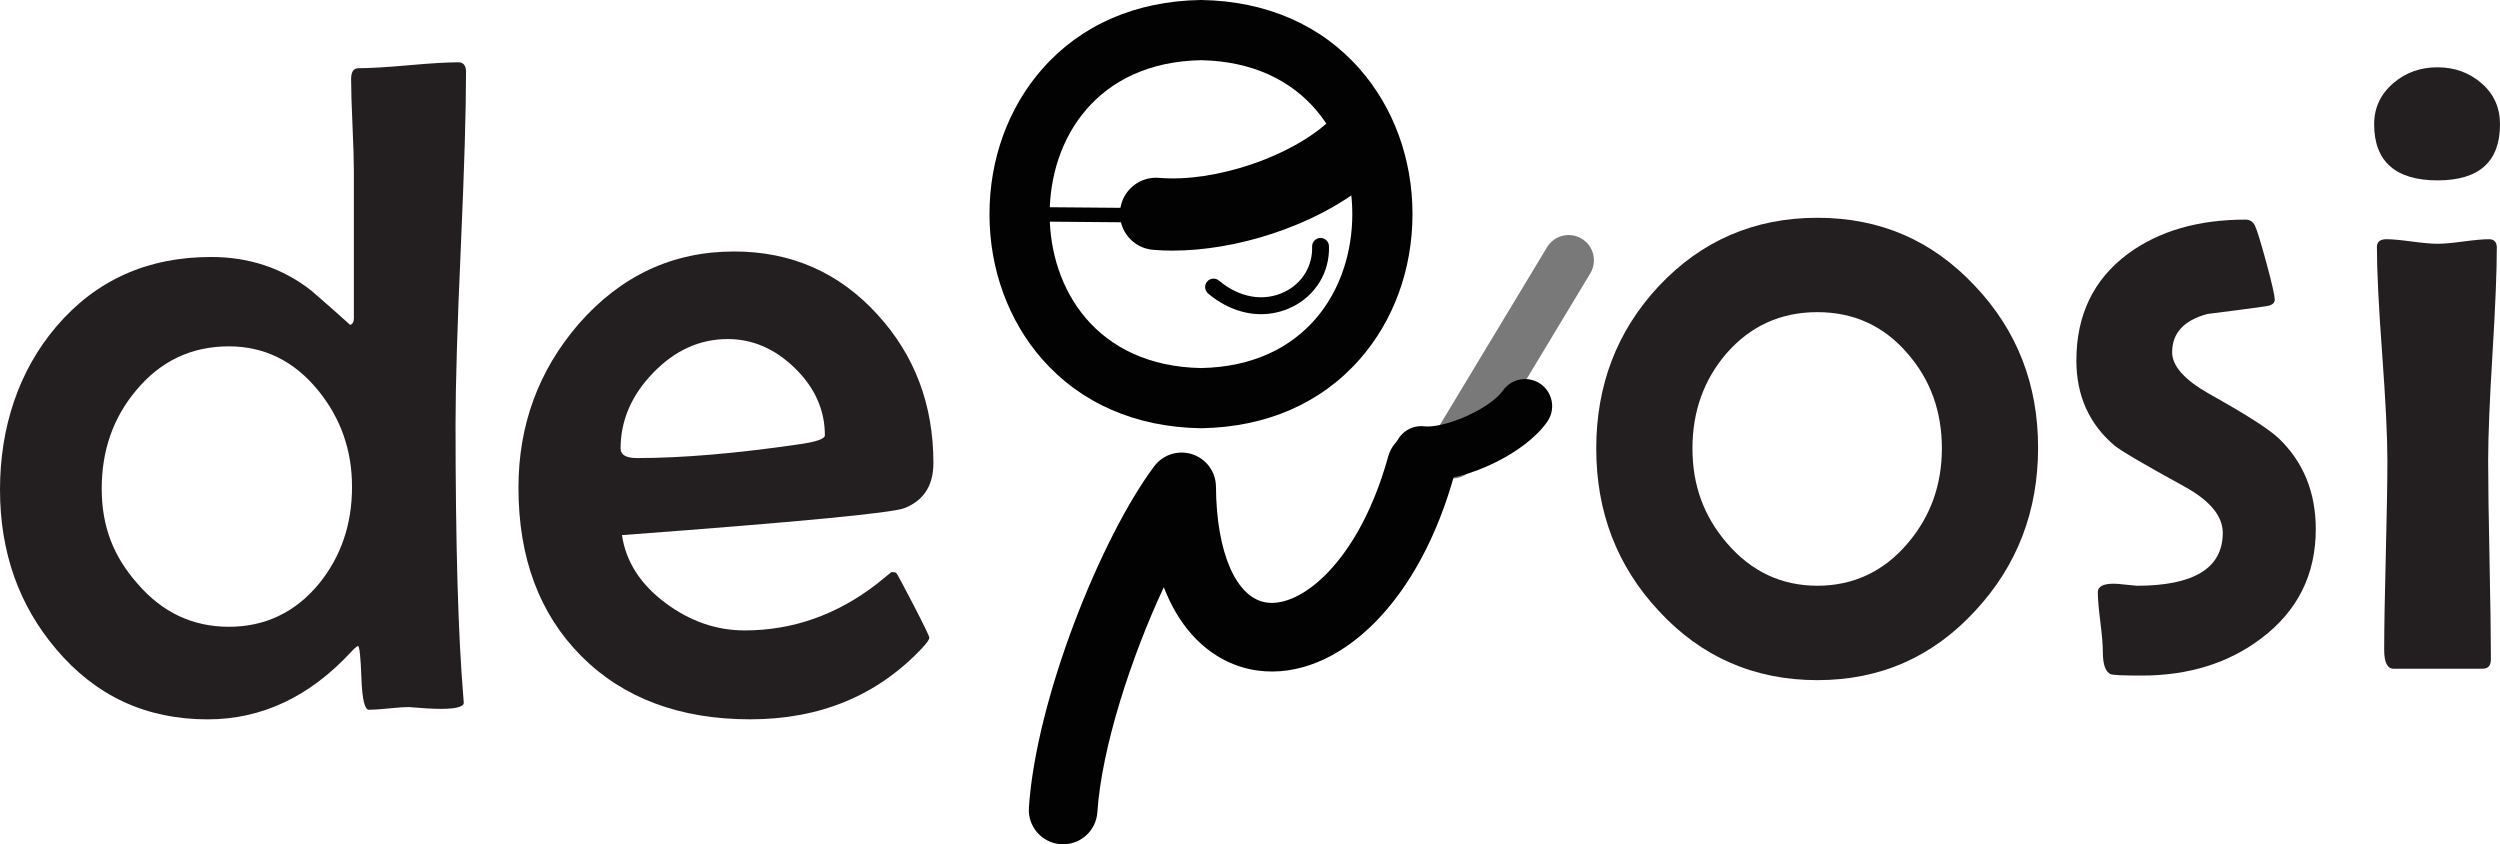 <?xml version="1.0" encoding="UTF-8"?>
<svg id="Layer_2" data-name="Layer 2" xmlns="http://www.w3.org/2000/svg" viewBox="0 0 1732.43 585.07">
  <defs>
    <style>
      .cls-1, .cls-2 {
        fill: #020202;
      }

      .cls-1, .cls-2, .cls-3 {
        stroke-width: 0px;
      }

      .cls-2 {
        isolation: isolate;
        opacity: .53;
      }

      .cls-3 {
        fill: #231f20;
      }
    </style>
  </defs>
  <g id="Layer_1-2" data-name="Layer 1">
    <g>
      <g>
        <g>
          <path class="cls-3" d="M322.94,49.79c0,27.17-1.21,67.89-3.63,122.13-2.42,54.25-3.63,94.85-3.63,121.81,0,83.21,1.79,146.2,5.37,188.96l.32,4.11c.21,2.11-2.64,3.48-8.53,4.11-4,.42-9.69.42-17.06,0-8.85-.63-12.95-.95-12.32-.95-3.16,0-7.8.32-13.9.95-6.11.63-10.74.95-13.9.95-2.95,0-4.69-7.32-5.21-21.96-.53-14.64-1.32-22.06-2.37-22.28-1.26.63-2.84,2-4.74,4.11-28.86,31.18-62.04,46.77-99.53,46.77-42.56,0-77.52-16.22-104.91-48.66C12.96,419.28,0,382.42,0,339.23s13.06-82.58,39.18-113.12c27.38-32.02,63.09-48.03,107.12-48.03,26.54,0,49.71,7.8,69.52,23.38,9.05,7.8,18.01,15.7,26.86,23.7,1.68-.63,2.53-2.1,2.53-4.42v-102.38c0-6.95-.32-17.48-.95-31.6-.63-14.11-.95-24.75-.95-31.91,0-5.06,1.68-7.58,5.06-7.58,7.79,0,19.38-.68,34.76-2.05,15.37-1.37,26.86-2.05,34.44-2.05,3.58,0,5.37,2.21,5.37,6.64ZM243.94,337.33c0-25.28-7.8-47.5-23.38-66.67-16.64-20.43-37.29-30.65-61.93-30.65-25.91,0-47.29,10.11-64.14,30.33-16.01,18.96-24.01,41.71-24.01,68.25s8.32,47.29,24.96,66.04c17.06,19.8,38.13,29.7,63.2,29.7s46.13-10,62.56-30.02c15.17-18.75,22.75-41.08,22.75-66.99Z"/>
          <path class="cls-3" d="M646.82,320.9c0,15.59-6.74,26.02-20.22,31.28-9.06,3.37-74.26,9.59-195.59,18.64,2.73,18.54,12.95,34.34,30.65,47.4,16.85,12.43,34.97,18.64,54.35,18.64,33.28,0,63.83-10.74,91.64-32.23,3.37-2.73,6.74-5.47,10.11-8.22,1.68,0,2.79.21,3.32.63.52.43,4.47,7.74,11.85,21.96,7.37,14.22,11.06,21.86,11.06,22.91,0,1.26-1.69,3.69-5.06,7.27-30.97,32.86-70.68,49.29-119.13,49.29s-87.84-14.58-116.91-43.76c-29.07-29.17-43.61-68.09-43.61-116.76,0-43.39,13.9-81.21,41.71-113.44,29.28-33.5,65.2-50.24,107.75-50.24,39.6,0,72.68,14.53,99.22,43.6,25.91,28.23,38.87,62.57,38.87,103.01ZM571.61,301.63c0-17.48-6.9-32.97-20.7-46.45-13.8-13.48-29.34-20.22-46.61-20.22-19.38,0-36.61,7.8-51.66,23.38-15.06,15.59-22.59,33.08-22.59,52.45,0,4.42,3.79,6.64,11.38,6.64,31.17,0,68.46-3.16,111.86-9.48,12.22-1.68,18.33-3.79,18.33-6.32Z"/>
        </g>
        <g>
          <path class="cls-3" d="M1412.34,310.16c0,44.03-14.43,81.63-43.29,112.81-29.49,32.23-66.04,48.35-109.65,48.35s-80.47-16.01-109.96-48.03c-28.86-30.97-43.29-68.46-43.29-112.49s14.43-81.52,43.29-112.49c29.7-31.6,66.36-47.4,109.96-47.4s79.84,15.8,109.33,47.4c29.07,30.76,43.6,68.05,43.6,111.86ZM1345.67,310.79c0-25.7-7.9-47.6-23.7-65.72-16.43-19.17-37.29-28.76-62.57-28.76s-46.24,9.48-62.88,28.44c-15.8,18.33-23.7,40.34-23.7,66.04s8,47.19,24.01,65.72c16.85,19.59,37.71,29.39,62.56,29.39s45.92-9.79,62.57-29.39c15.8-18.53,23.7-40.45,23.7-65.72Z"/>
          <path class="cls-3" d="M1604.77,366.72c0,31.39-12.54,56.56-37.6,75.52-22.75,17.28-50.45,25.91-83.1,25.91-12.64,0-19.8-.32-21.49-.95-3.59-1.69-5.37-6.84-5.37-15.48,0-4.63-.58-11.58-1.74-20.85-1.16-9.27-1.74-16.11-1.74-20.54,0-2.74,1.9-4.53,5.69-5.37,2.73-.63,6.64-.63,11.69,0,6.53.63,9.69.95,9.48.95,39.81,0,59.72-12.22,59.72-36.65,0-11.58-8.74-22.22-26.23-31.92-28.44-15.59-44.77-25.17-48.98-28.75-17.49-14.96-26.23-34.55-26.23-58.77,0-31.6,11.9-56.24,35.71-73.94,21.49-15.8,48.66-23.7,81.52-23.7,2.95,0,5.11,1.37,6.48,4.11,1.37,2.74,4,11.27,7.9,25.59,3.89,14.33,5.85,22.96,5.85,25.91,0,2.32-2.01,3.79-6,4.42-13.48,1.9-27.07,3.69-40.76,5.37-16.22,4.42-24.33,13.27-24.33,26.54,0,9.48,8.53,19.07,25.59,28.76,25.28,14.12,41.29,24.33,48.03,30.65,17.27,16.43,25.91,37.5,25.91,63.2Z"/>
          <path class="cls-3" d="M1732.43,86.13c0,25.91-14.43,38.87-43.29,38.87s-43.92-12.95-43.92-38.87c0-11.58,4.53-21.17,13.59-28.75,8.42-7.16,18.53-10.74,30.33-10.74s21.96,3.69,30.49,11.06c8.53,7.38,12.8,16.86,12.8,28.44ZM1730.22,171.76c0,16.22-1,40.71-3,73.47-2,32.76-3,57.35-3,73.78,0,15.38.32,38.39.95,69.04.63,30.65.95,53.56.95,68.73,0,4.42-1.9,6.64-5.69,6.64h-61.62c-4.42,0-6.64-4.32-6.64-12.95,0-14.54.37-36.39,1.11-65.57.74-29.18,1.11-51.14,1.11-65.88,0-16.43-1.21-41.08-3.63-73.94-2.42-32.86-3.63-57.51-3.63-73.94,0-3.58,2.21-5.37,6.64-5.37,3.79,0,9.64.53,17.54,1.58,7.9,1.06,13.85,1.58,17.85,1.58s9.95-.52,17.85-1.58c7.9-1.05,13.85-1.58,17.85-1.58,3.58,0,5.37,2.01,5.37,6Z"/>
        </g>
      </g>
      <g id="Layer_2-2" data-name="Layer 2-2">
        <path class="cls-1" d="M989.12,333.06c-2.22,0-4.36-.12-6.42-.36-10.29-1.23-17.64-10.57-16.41-20.86,1.23-10.29,10.57-17.64,20.86-16.4,5.27.63,16.33-1.32,29.17-7.09,13.86-6.23,22.17-13.35,25.07-17.56,5.89-8.53,17.57-10.67,26.11-4.79,8.53,5.89,10.67,17.58,4.79,26.11-15.02,21.76-54.97,40.96-83.17,40.96Z"/>
        <path class="cls-1" d="M832.25,296.75c-.12,0-.24,0-.36,0-44.9-.77-82.8-17.27-109.59-47.74-23.61-26.85-36.62-62.6-36.62-100.65,0-38.05,13.01-73.79,36.63-100.64C749.11,17.27,787,.76,831.9,0c.24,0,.47,0,.71,0,44.9.77,82.8,17.27,109.59,47.74,23.62,26.85,36.62,62.6,36.62,100.65,0,38.05-13.01,73.79-36.63,100.64-26.79,30.46-64.69,46.96-109.59,47.72-.12,0-.24,0-.35,0ZM832.25,41.71c-72.42,1.4-104.86,54.54-104.86,106.66,0,52.12,32.42,105.27,104.86,106.68,72.43-1.4,104.86-54.54,104.86-106.66,0-52.12-32.43-105.27-104.86-106.68Z"/>
        <path class="cls-1" d="M736.73,585.07c-.53,0-1.06-.02-1.6-.05-13.1-.87-23.01-12.2-22.14-25.3,5.02-75.6,49.97-187.24,86.81-236.56,6.11-8.18,16.77-11.55,26.47-8.36,9.7,3.19,16.28,12.22,16.35,22.43.29,45.99,14.15,77.53,35.31,80.34,12.08,1.6,27.03-5.55,41.01-19.64,12.92-13.02,30.89-37.78,43.09-81.73,3.51-12.65,16.61-20.06,29.26-16.55,12.65,3.51,20.06,16.61,16.55,29.26-11.83,42.61-30.9,78.06-55.15,102.5-24.9,25.1-53.68,36.92-81.02,33.29-23.21-3.09-43.37-17.37-56.77-40.21-3.18-5.43-5.99-11.3-8.41-17.6-22.68,48.62-43.08,111.25-46.05,155.98-.83,12.56-11.29,22.2-23.7,22.2Z"/>
        <path class="cls-2" d="M1006.43,331.59c-3.08,0-6.2-.81-9.03-2.52-8.28-4.99-10.95-15.76-5.96-24.04,26.87-44.56,53.73-89.11,80.59-133.67,4.99-8.28,15.76-10.95,24.04-5.96,8.29,4.99,10.95,15.76,5.96,24.04-26.86,44.56-53.72,89.12-80.59,133.68-3.29,5.46-9.08,8.47-15.02,8.47Z"/>
        <path class="cls-1" d="M812.58,173.67c-4.65,0-9.18-.18-13.59-.56-13.77-1.17-23.98-13.28-22.81-27.05,1.17-13.77,13.28-23.98,27.05-22.81,38.64,3.28,91.83-14.67,118.57-40.02,10.03-9.51,25.87-9.09,35.38.94,9.51,10.03,9.09,25.87-.94,35.37-23.75,22.51-53.56,35.45-74.4,42.33-23.38,7.73-47.48,11.8-69.25,11.8Z"/>
        <path class="cls-1" d="M783.81,154.09h-.04c-19.27-.16-38.54-.33-57.81-.49-2.76-.02-5-2.28-4.97-5.05.02-2.75,2.25-4.96,4.99-4.96h.07c19.27.17,38.54.33,57.8.49,2.76.02,4.99,2.28,4.96,5.05-.02,2.75-2.26,4.96-5,4.96Z"/>
        <path class="cls-1" d="M873.89,217.72c-12.63,0-25.46-4.88-36.7-14.34-2.47-2.08-2.78-5.76-.7-8.23,2.08-2.47,5.76-2.78,8.23-.7,14.08,11.87,31.05,14.8,45.39,7.84,12.25-5.94,19.59-17.96,19.16-31.36-.11-3.22,2.42-5.92,5.65-6.03,3.22-.13,5.92,2.42,6.03,5.65.59,18.08-9.27,34.27-25.73,42.25-6.81,3.3-14.03,4.92-21.31,4.92Z"/>
      </g>
    </g>
  </g>
</svg>